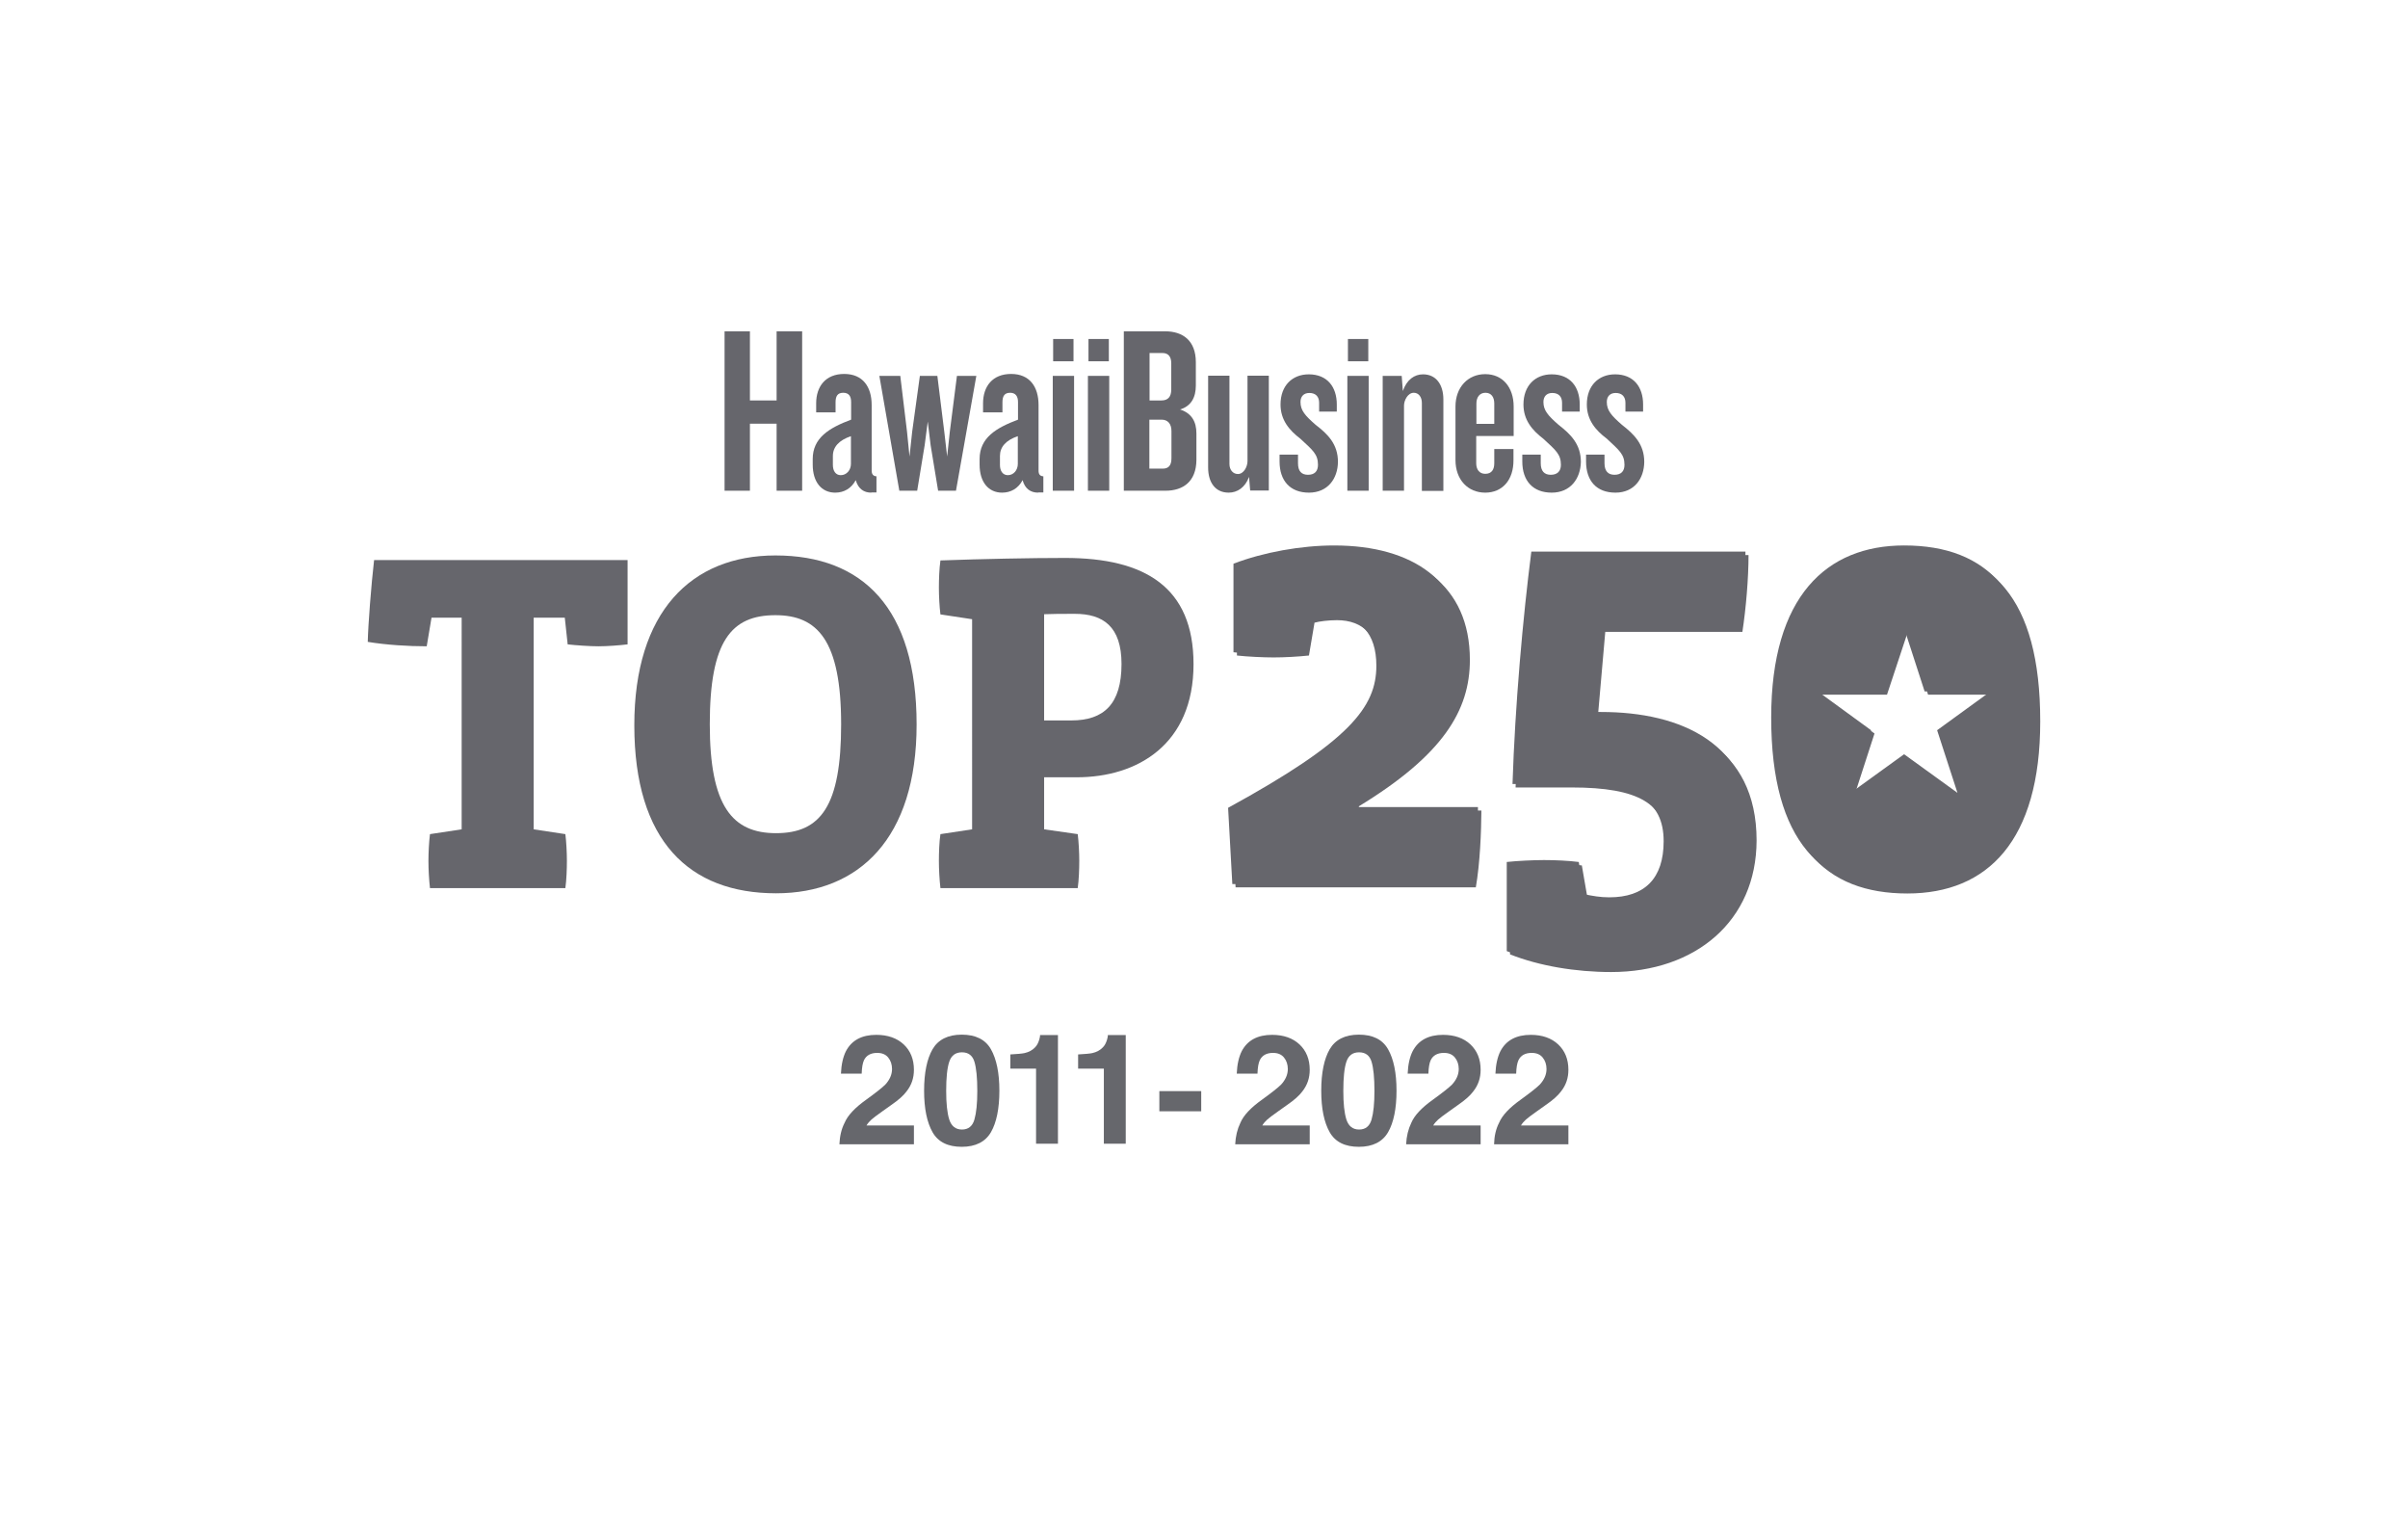 <?xml version="1.0" encoding="utf-8"?>
<!-- Generator: Adobe Illustrator 26.3.1, SVG Export Plug-In . SVG Version: 6.00 Build 0)  -->
<svg version="1.1" id="Layer_1" xmlns="http://www.w3.org/2000/svg" xmlns:xlink="http://www.w3.org/1999/xlink" x="0px" y="0px"
	 viewBox="0 0 125.39 79.3" style="enable-background:new 0 0 125.39 79.3;" xml:space="preserve">
<style type="text/css">
	.st0{fill:#66666C;}
	.st1{fill:#8A221D;}
	.st2{fill:#AEAFB1;}
	.st3{fill:#66676C;}
</style>
<g>
	<g>
		<path class="st0" d="M76.85,46.2H64.34l-0.22-3.97c6.32-3.46,7.72-5.24,7.72-7.4c0-1.72-0.86-2.54-2.22-2.54
			c-0.44,0-0.92,0.06-1.17,0.13l-0.29,1.71c-0.57,0.06-1.27,0.1-1.84,0.1c-0.54,0-1.37-0.04-1.91-0.1v-4.6
			c1.55-0.6,3.52-0.95,5.24-0.95c4.1,0,6.89,1.87,6.89,5.78c0,2.63-1.4,4.95-5.78,7.62v0.22h6.38
			C77.13,43.34,77.07,44.93,76.85,46.2L76.85,46.2z"/>
		<path class="st0" d="M83.9,50.61c-1.87,0-3.75-0.32-5.27-0.92v-4.63c0.54-0.06,1.39-0.1,1.93-0.1c0.57,0,1.27,0.03,1.81,0.1
			l0.29,1.68c0.44,0.09,0.83,0.16,1.3,0.16c1.84,0,2.83-0.98,2.83-2.92c0-2.13-1.46-2.98-4.95-2.98h-2.92
			c0.13-4.07,0.54-8.67,0.99-12.1h11.14c0,1.21-0.13,2.76-0.32,4h-7.14l-0.38,4.35h0.32c4.16,0,7.94,1.62,7.94,6.51
			C91.46,47.95,88.29,50.61,83.9,50.61L83.9,50.61z"/>
		<path class="st0" d="M98.26,36.17h-3.43l2.78,2.02l-1.06,3.27l2.78-2.02l2.78,2.02l-1.06-3.27l2.78-2.02h-3.43l-1.06-3.26
			L98.26,36.17L98.26,36.17z M99.32,46.52c-4.25,0-6.92-2.48-6.92-8.99c0-6.32,2.89-8.96,6.92-8.96c4.35,0,6.92,2.51,6.92,8.99
			C106.24,43.76,103.51,46.52,99.32,46.52L99.32,46.52z"/>
		<path class="st0" d="M32.68,33.55c-0.41,0.05-1.06,0.1-1.52,0.1c-0.43,0-1.17-0.05-1.6-0.1l-0.15-1.39h-1.62v11.02l1.65,0.25
			c0.05,0.4,0.08,0.96,0.08,1.39c0,0.43-0.02,0.99-0.08,1.42h-7.05c-0.05-0.43-0.08-0.99-0.08-1.42c0-0.43,0.03-0.99,0.08-1.39
			l1.65-0.25V32.16h-1.57l-0.25,1.49c-0.96,0-2.1-0.07-3.07-0.23c0.02-0.89,0.18-2.96,0.33-4.26h13.2V33.55L32.68,33.55z"/>
		<path class="st0" d="M40.38,32.03c-2.3,0-3.42,1.34-3.42,5.68c0,4.26,1.17,5.67,3.45,5.67c2.33,0,3.39-1.42,3.39-5.67
			C43.8,33.33,42.56,32.03,40.38,32.03L40.38,32.03z M40.41,46.51c-4.51,0-7.38-2.71-7.38-8.75c0-5.9,2.96-8.84,7.35-8.84
			c4.54,0,7.35,2.74,7.35,8.8C47.73,43.64,44.74,46.51,40.41,46.51L40.41,46.51z"/>
		<path class="st0" d="M55.97,31.96c-0.63,0-1.17,0-1.6,0.02v5.53h1.42c1.7,0,2.61-0.86,2.61-2.94
			C58.4,32.62,57.44,31.96,55.97,31.96L55.97,31.96z M56.07,40.47h-1.7v2.71l1.75,0.25c0.05,0.4,0.08,0.96,0.08,1.39
			c0,0.43-0.02,0.99-0.08,1.42h-7.15c-0.05-0.43-0.08-0.99-0.08-1.42c0-0.43,0.02-0.99,0.08-1.39l1.65-0.25V32.24l-1.65-0.25
			c-0.05-0.4-0.08-0.96-0.08-1.39c0-0.43,0.02-0.99,0.08-1.42c2.23-0.08,4.71-0.13,6.49-0.13c4.16,0,6.69,1.52,6.69,5.53
			C62.15,38.75,59.24,40.47,56.07,40.47L56.07,40.47z"/>
		<path class="st0" d="M76.68,46.03H64.17l-0.22-3.97c6.32-3.46,7.72-5.24,7.72-7.4c0-1.71-0.86-2.54-2.22-2.54
			c-0.44,0-0.92,0.06-1.18,0.13l-0.29,1.71c-0.57,0.06-1.27,0.1-1.84,0.1c-0.54,0-1.36-0.03-1.91-0.1v-4.61
			c1.56-0.6,3.53-0.95,5.24-0.95c4.1,0,6.89,1.88,6.89,5.78c0,2.63-1.4,4.96-5.78,7.62v0.22h6.38
			C76.97,43.17,76.9,44.76,76.68,46.03L76.68,46.03z"/>
		<path class="st0" d="M83.73,50.44c-1.87,0-3.75-0.32-5.27-0.92v-4.64c0.54-0.06,1.4-0.1,1.94-0.1c0.57,0,1.27,0.03,1.81,0.1
			l0.29,1.68c0.44,0.09,0.83,0.16,1.3,0.16c1.84,0,2.83-0.98,2.83-2.92c0-2.13-1.46-2.98-4.95-2.98h-2.92
			c0.13-4.07,0.54-8.67,0.98-12.1h11.15c0,1.21-0.13,2.76-0.32,4h-7.14l-0.38,4.35h0.32c4.16,0,7.94,1.62,7.94,6.51
			C91.29,47.78,88.12,50.44,83.73,50.44L83.73,50.44z"/>
		<path class="st0" d="M98.09,36h-3.43l2.77,2.02l-1.06,3.26l2.78-2.01l2.78,2.01l-1.06-3.26l2.78-2.02h-3.43l-1.06-3.27L98.09,36
			L98.09,36z M99.15,46.35c-4.25,0-6.92-2.48-6.92-8.99c0-6.32,2.89-8.96,6.92-8.96c4.35,0,6.92,2.51,6.92,8.99
			C106.07,43.59,103.34,46.35,99.15,46.35L99.15,46.35z"/>
		<polygon class="st0" points="40.44,25.55 40.44,22.06 39.05,22.06 39.05,25.55 37.73,25.55 37.73,17.25 39.05,17.25 39.05,20.85 
			40.44,20.85 40.44,17.25 41.77,17.25 41.77,25.55 40.44,25.55 		"/>
		<path class="st0" d="M44.31,22.71c-0.62,0.21-0.94,0.56-0.94,1.03v0.47c0,0.3,0.14,0.53,0.41,0.53c0.3,0,0.53-0.26,0.53-0.59
			V22.71L44.31,22.71z M45.37,25.65c-0.39,0-0.68-0.2-0.81-0.65c-0.23,0.43-0.61,0.65-1.07,0.65c-0.7,0-1.17-0.54-1.17-1.46V23.9
			c0-1.1,0.85-1.62,2-2.05v-0.92c0-0.3-0.12-0.48-0.41-0.48c-0.3,0-0.4,0.18-0.4,0.5v0.52h-1.01v-0.47c0-0.88,0.49-1.53,1.46-1.53
			c0.97,0,1.43,0.67,1.43,1.62v3.41c0,0.19,0.08,0.29,0.25,0.3v0.84H45.37L45.37,25.65z"/>
		<polygon class="st0" points="49.78,25.55 48.85,25.55 48.46,23.18 48.31,21.95 48.15,23.18 47.76,25.55 46.83,25.55 45.79,19.57 
			46.88,19.57 47.23,22.47 47.36,23.77 47.5,22.47 47.9,19.57 48.81,19.57 49.17,22.47 49.32,23.77 49.46,22.47 49.83,19.57 
			50.84,19.57 49.78,25.55 		"/>
		<path class="st0" d="M53,22.71c-0.62,0.21-0.93,0.56-0.93,1.03v0.47c0,0.3,0.14,0.53,0.41,0.53c0.3,0,0.52-0.26,0.52-0.59V22.71
			L53,22.71z M54.06,25.65c-0.39,0-0.69-0.2-0.81-0.65c-0.23,0.43-0.61,0.65-1.07,0.65c-0.7,0-1.17-0.54-1.17-1.46V23.9
			c0-1.1,0.85-1.62,2-2.05v-0.92c0-0.3-0.13-0.48-0.41-0.48c-0.3,0-0.4,0.18-0.4,0.5v0.52h-1.01v-0.47c0-0.88,0.49-1.53,1.46-1.53
			c0.97,0,1.43,0.67,1.43,1.62v3.41c0,0.19,0.07,0.29,0.25,0.3v0.84H54.06L54.06,25.65z"/>
		<path class="st0" d="M54.84,18.81v-1.16h1.06v1.16H54.84L54.84,18.81z M54.82,25.55v-5.98h1.11v5.98H54.82L54.82,25.55z"/>
		<path class="st0" d="M56.68,18.81v-1.16h1.06v1.16H56.68L56.68,18.81z M56.65,25.55v-5.98h1.11v5.98H56.65L56.65,25.55z"/>
		<path class="st0" d="M61,22.44c0-0.37-0.19-0.59-0.51-0.59h-0.64v2.55h0.7c0.31,0,0.45-0.18,0.45-0.54V22.44L61,22.44z
			 M60.99,18.92c0-0.35-0.15-0.54-0.46-0.54h-0.67v2.47h0.62c0.33,0,0.51-0.18,0.51-0.57V18.92L60.99,18.92z M60.69,25.55h-2.17
			v-8.3h2.15c0.92,0,1.6,0.48,1.6,1.61v1.21c0,0.62-0.24,1.07-0.82,1.25c0.61,0.2,0.85,0.64,0.85,1.25v1.38
			C62.29,25.08,61.6,25.55,60.69,25.55L60.69,25.55z"/>
		<path class="st0" d="M65.1,25.55l-0.06-0.72c-0.2,0.55-0.61,0.82-1.06,0.82c-0.69,0-1.07-0.52-1.07-1.31v-4.78h1.11v4.6
			c0,0.31,0.19,0.52,0.44,0.52c0.31,0,0.5-0.39,0.5-0.67v-4.45h1.11v5.98H65.1L65.1,25.55z"/>
		<path class="st0" d="M68.16,25.65c-0.98,0-1.53-0.62-1.53-1.62v-0.36h0.96v0.45c0,0.41,0.18,0.6,0.52,0.6
			c0.34,0,0.52-0.18,0.52-0.52c0-0.55-0.27-0.76-0.92-1.36c-0.58-0.44-1.03-0.98-1.03-1.78c0-0.99,0.62-1.57,1.47-1.57
			c0.96,0,1.46,0.65,1.46,1.57v0.37h-0.92v-0.46c0-0.31-0.17-0.51-0.51-0.51c-0.3,0-0.46,0.19-0.46,0.47c0,0.44,0.24,0.71,0.79,1.19
			c0.64,0.49,1.16,1.01,1.16,1.93C69.66,24.92,69.14,25.65,68.16,25.65L68.16,25.65z"/>
		<path class="st0" d="M70.19,18.81v-1.16h1.06v1.16H70.19L70.19,18.81z M70.16,25.55v-5.98h1.11v5.98H70.16L70.16,25.55z"/>
		<path class="st0" d="M74.04,25.55v-4.57c0-0.31-0.17-0.53-0.42-0.53c-0.31,0-0.51,0.39-0.51,0.67v4.43H72v-5.98h0.99l0.06,0.79
			c0.2-0.59,0.6-0.87,1.05-0.87c0.67,0,1.06,0.52,1.06,1.31v4.76H74.04L74.04,25.55z"/>
		<path class="st0" d="M77.81,21.01c0-0.33-0.15-0.56-0.46-0.56c-0.3,0-0.47,0.23-0.47,0.56v1.06h0.93V21.01L77.81,21.01z
			 M77.34,25.65c-0.9,0-1.55-0.67-1.55-1.7v-2.78c0-1.01,0.65-1.69,1.55-1.69c0.91,0,1.48,0.69,1.48,1.69v1.53h-1.95v1.42
			c0,0.32,0.16,0.55,0.47,0.55c0.34,0,0.47-0.23,0.47-0.55v-0.74h1v0.57C78.82,24.98,78.24,25.65,77.34,25.65L77.34,25.65z"/>
		<path class="st0" d="M80.8,25.65c-0.98,0-1.53-0.62-1.53-1.62v-0.36h0.96v0.45c0,0.41,0.19,0.6,0.52,0.6
			c0.34,0,0.53-0.18,0.53-0.52c0-0.55-0.27-0.76-0.92-1.36c-0.58-0.44-1.03-0.98-1.03-1.78c0-0.99,0.62-1.57,1.47-1.57
			c0.96,0,1.46,0.65,1.46,1.57v0.37h-0.92v-0.46c0-0.31-0.17-0.51-0.51-0.51c-0.3,0-0.46,0.19-0.46,0.47c0,0.44,0.24,0.71,0.79,1.19
			c0.63,0.49,1.16,1.01,1.16,1.93C82.3,24.92,81.78,25.65,80.8,25.65L80.8,25.65z"/>
		<path class="st0" d="M84.12,25.65c-0.99,0-1.53-0.62-1.53-1.62v-0.36h0.96v0.45c0,0.41,0.19,0.6,0.52,0.6
			c0.34,0,0.52-0.18,0.52-0.52c0-0.55-0.28-0.76-0.92-1.36c-0.59-0.44-1.04-0.98-1.04-1.78c0-0.99,0.62-1.57,1.47-1.57
			c0.96,0,1.46,0.65,1.46,1.57v0.37h-0.92v-0.46c0-0.31-0.17-0.51-0.51-0.51c-0.3,0-0.46,0.19-0.46,0.47c0,0.44,0.24,0.71,0.79,1.19
			c0.63,0.49,1.16,1.01,1.16,1.93C85.61,24.92,85.1,25.65,84.12,25.65L84.12,25.65z"/>
	</g>
</g>
<g>
	<path class="st3" d="M43.98,58.46c0.16-0.38,0.53-0.78,1.12-1.2c0.51-0.37,0.84-0.63,1-0.79c0.23-0.25,0.35-0.52,0.35-0.81
		c0-0.24-0.07-0.44-0.2-0.6s-0.32-0.24-0.57-0.24c-0.34,0-0.57,0.13-0.69,0.38c-0.07,0.15-0.11,0.38-0.12,0.7h-1.08
		c0.02-0.48,0.11-0.87,0.26-1.17c0.3-0.57,0.83-0.85,1.58-0.85c0.6,0,1.08,0.17,1.43,0.5s0.53,0.77,0.53,1.32
		c0,0.42-0.12,0.79-0.38,1.12c-0.16,0.22-0.43,0.46-0.81,0.72l-0.45,0.32c-0.28,0.2-0.47,0.34-0.57,0.43s-0.19,0.19-0.26,0.31h2.47
		v0.98h-3.88C43.73,59.16,43.81,58.79,43.98,58.46z"/>
	<path class="st3" d="M51.6,54.63c0.29,0.51,0.44,1.23,0.44,2.16s-0.15,1.66-0.44,2.16s-0.8,0.76-1.52,0.76s-1.23-0.25-1.52-0.76
		s-0.44-1.23-0.44-2.16s0.15-1.66,0.44-2.16s0.8-0.76,1.52-0.76S51.31,54.12,51.6,54.63z M49.43,58.29
		c0.11,0.34,0.33,0.52,0.66,0.52s0.55-0.17,0.65-0.52s0.15-0.84,0.15-1.49c0-0.68-0.05-1.19-0.15-1.52s-0.32-0.49-0.65-0.49
		s-0.55,0.16-0.66,0.49s-0.16,0.83-0.16,1.52C49.27,57.45,49.32,57.94,49.43,58.29z"/>
	<path class="st3" d="M52.61,55.66v-0.76c0.35-0.02,0.6-0.04,0.74-0.07c0.22-0.05,0.41-0.15,0.55-0.3c0.1-0.1,0.17-0.24,0.22-0.41
		c0.03-0.1,0.04-0.18,0.04-0.23h0.93v5.66h-1.14v-3.91H52.61z"/>
	<path class="st3" d="M56.14,55.66v-0.76c0.35-0.02,0.6-0.04,0.74-0.07c0.22-0.05,0.41-0.15,0.55-0.3c0.1-0.1,0.17-0.24,0.22-0.41
		c0.03-0.1,0.04-0.18,0.04-0.23h0.93v5.66h-1.14v-3.91H56.14z"/>
	<path class="st3" d="M60.37,56.81h2.18v1.05h-2.18V56.81z"/>
	<path class="st3" d="M64.59,58.46c0.16-0.38,0.53-0.78,1.12-1.2c0.51-0.37,0.84-0.63,1-0.79c0.23-0.25,0.35-0.52,0.35-0.81
		c0-0.24-0.07-0.44-0.2-0.6s-0.32-0.24-0.57-0.24c-0.34,0-0.57,0.13-0.69,0.38c-0.07,0.15-0.11,0.38-0.12,0.7h-1.08
		c0.02-0.48,0.11-0.87,0.26-1.17c0.3-0.57,0.83-0.85,1.58-0.85c0.6,0,1.08,0.17,1.43,0.5s0.53,0.77,0.53,1.32
		c0,0.42-0.12,0.79-0.38,1.12c-0.16,0.22-0.43,0.46-0.81,0.72l-0.45,0.32c-0.28,0.2-0.47,0.34-0.57,0.43s-0.19,0.19-0.26,0.31h2.47
		v0.98h-3.88C64.34,59.16,64.43,58.79,64.59,58.46z"/>
	<path class="st3" d="M72.28,54.63c0.29,0.51,0.44,1.23,0.44,2.16s-0.15,1.66-0.44,2.16s-0.8,0.76-1.52,0.76s-1.23-0.25-1.52-0.76
		s-0.44-1.23-0.44-2.16s0.15-1.66,0.44-2.16s0.8-0.76,1.52-0.76S71.99,54.12,72.28,54.63z M70.11,58.29
		c0.11,0.34,0.33,0.52,0.66,0.52s0.55-0.17,0.65-0.52s0.15-0.84,0.15-1.49c0-0.68-0.05-1.19-0.15-1.52s-0.32-0.49-0.65-0.49
		s-0.55,0.16-0.66,0.49s-0.16,0.83-0.16,1.52C69.95,57.45,70,57.94,70.11,58.29z"/>
	<path class="st3" d="M73.49,58.46c0.16-0.38,0.53-0.78,1.12-1.2c0.51-0.37,0.84-0.63,1-0.79c0.23-0.25,0.35-0.52,0.35-0.81
		c0-0.24-0.07-0.44-0.2-0.6s-0.32-0.24-0.57-0.24c-0.34,0-0.57,0.13-0.69,0.38c-0.07,0.15-0.11,0.38-0.12,0.7h-1.08
		c0.02-0.48,0.11-0.87,0.26-1.17c0.3-0.57,0.83-0.85,1.58-0.85c0.6,0,1.08,0.17,1.43,0.5s0.53,0.77,0.53,1.32
		c0,0.42-0.12,0.79-0.38,1.12c-0.16,0.22-0.43,0.46-0.81,0.72l-0.45,0.32c-0.28,0.2-0.47,0.34-0.57,0.43s-0.19,0.19-0.26,0.31h2.47
		v0.98h-3.88C73.24,59.16,73.33,58.79,73.49,58.46z"/>
	<path class="st3" d="M78.06,58.46c0.16-0.38,0.53-0.78,1.12-1.2c0.51-0.37,0.84-0.63,1-0.79c0.23-0.25,0.35-0.52,0.35-0.81
		c0-0.24-0.07-0.44-0.2-0.6s-0.32-0.24-0.57-0.24c-0.34,0-0.57,0.13-0.69,0.38c-0.07,0.15-0.11,0.38-0.12,0.7h-1.08
		c0.02-0.48,0.11-0.87,0.26-1.17c0.3-0.57,0.83-0.85,1.58-0.85c0.6,0,1.08,0.17,1.43,0.5s0.53,0.77,0.53,1.32
		c0,0.42-0.12,0.79-0.38,1.12c-0.16,0.22-0.43,0.46-0.81,0.72l-0.45,0.32c-0.28,0.2-0.47,0.34-0.57,0.43s-0.19,0.19-0.26,0.31h2.47
		v0.98H77.8C77.81,59.16,77.89,58.79,78.06,58.46z"/>
</g>
</svg>
